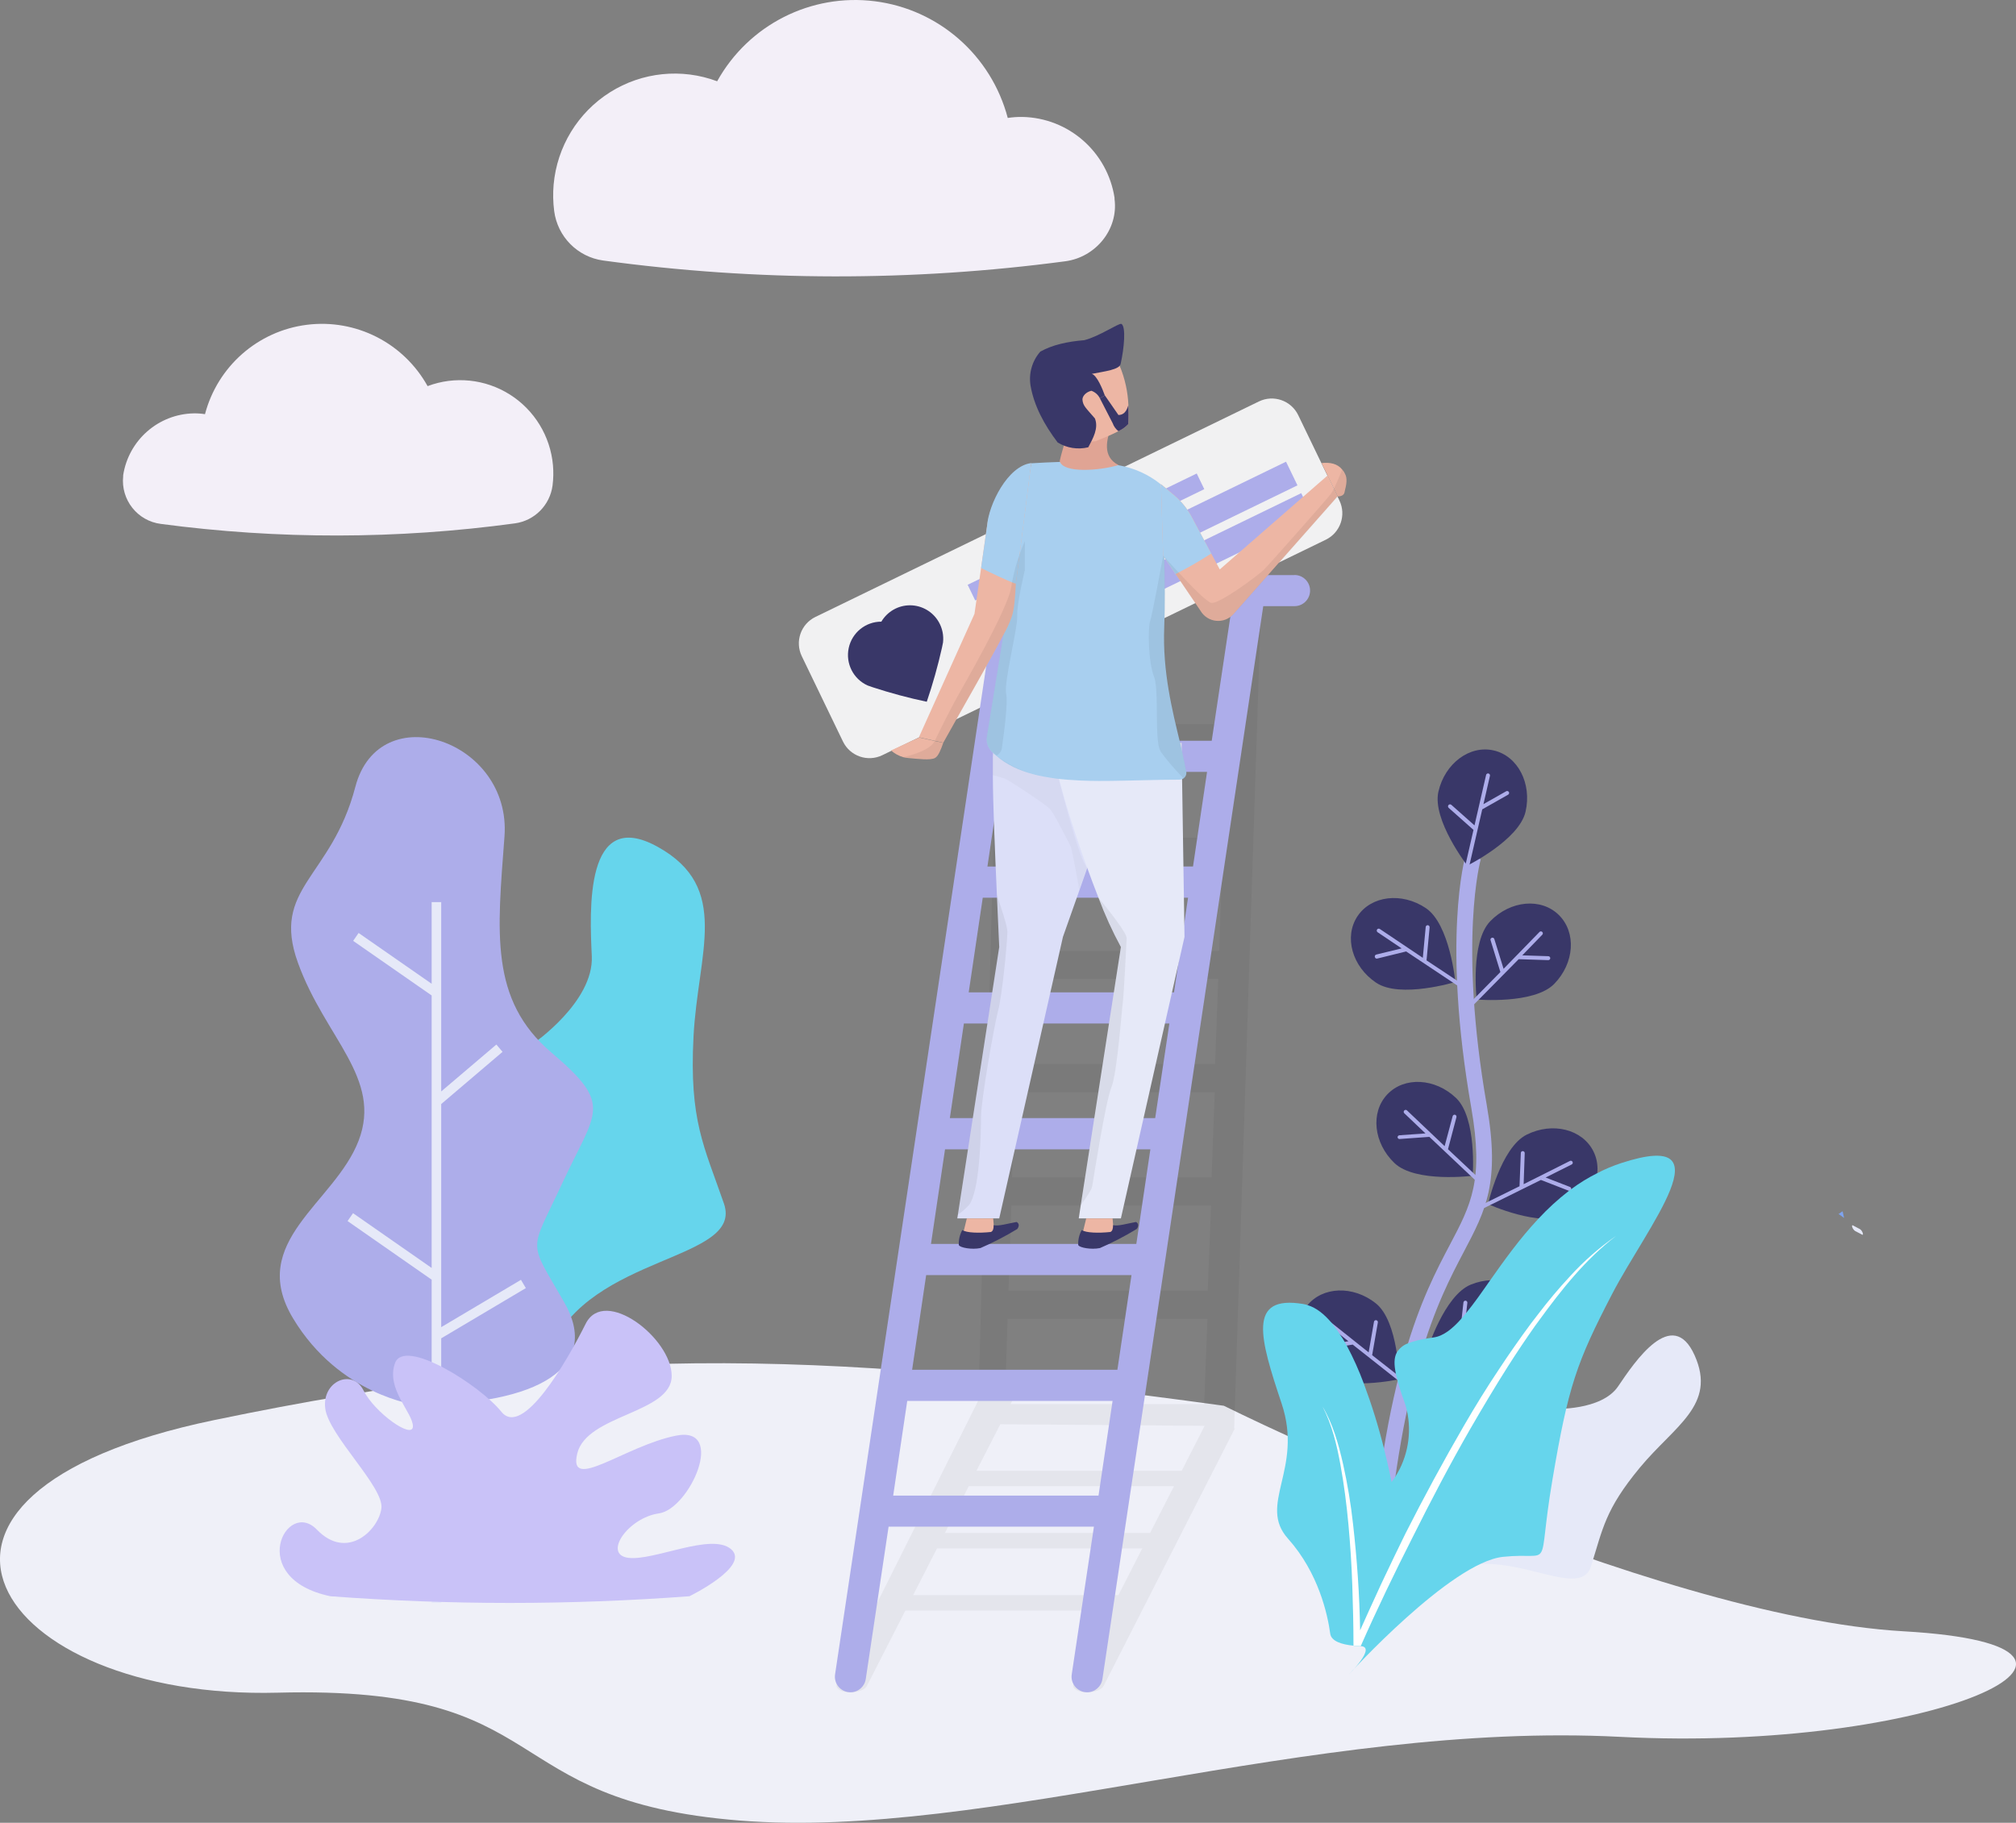 <?xml version="1.0" encoding="UTF-8"?>
<svg width="397px" height="359px" viewBox="0 0 397 359" version="1.1" xmlns="http://www.w3.org/2000/svg" xmlns:xlink="http://www.w3.org/1999/xlink">
    <rect x="0" y="0" width="397" height="359" fill="#808080" stroke="none"/>
    <!-- Generator: Sketch 53.2 (72643) - https://sketchapp.com -->
    <title>illustr_fooldal@2x</title>
    <desc>Created with Sketch.</desc>
    <g id="HIPER-BRAND" stroke="none" stroke-width="1" fill="none" fill-rule="evenodd">
        <g id="hiper_b5" transform="translate(-61, -255)" fill-rule="nonzero">
            <g id="illustr_fooldal" transform="translate(61, 255)">
                <path d="M219.481,38.955 C219.481,39.042 219.481,39.121 219.481,39.208 C220.267,45.2 215.752,50.67 209.78,51.46 C179.575,55.477 148.97,55.426 118.778,51.31 C113.746,50.614 109.797,46.63 109.133,41.576 C108.91,39.843 108.873,38.091 109.023,36.35 C109.693,28.892 113.792,22.174 120.107,18.184 C126.423,14.194 134.232,13.389 141.224,16.007 C147.401,4.893 159.684,-1.343 172.266,0.245 C184.848,1.833 195.21,10.928 198.451,23.23 C199.404,23.084 200.367,23.018 201.331,23.032 C210.433,23.209 218.091,29.927 219.481,38.955 Z" id="Path" fill="#F3EFF8"></path>
                <path d="M24.255,93.603 L24.255,93.8 C23.769,98.437 27.071,102.61 31.682,103.187 C54.828,106.268 78.281,106.231 101.418,103.076 C105.275,102.542 108.301,99.489 108.813,95.616 C108.982,94.288 109.008,92.947 108.892,91.614 C108.377,85.898 105.232,80.751 100.389,77.697 C95.546,74.643 89.56,74.032 84.204,76.046 C79.474,67.533 70.066,62.754 60.428,63.969 C50.789,65.184 42.852,72.149 40.367,81.572 C39.636,81.456 38.896,81.403 38.156,81.414 C31.187,81.55 25.323,86.691 24.255,93.603 L24.255,93.603 Z" id="Path" fill="#F3EFF8"></path>
                <path d="M241.004,276.869 C158.081,265.455 112.705,265.06 42.215,279.683 C-28.276,294.306 -0.97,334.841 54.666,333.381 C110.302,331.92 96.761,354.642 145.605,358.559 C194.448,362.477 257.889,338.915 319.081,342.081 C380.273,345.246 426.143,324.229 374.877,321.29 C324.541,318.394 241.004,276.869 241.004,276.869 Z" id="Path" fill="#EFF0F8"></path>
                <g id="Group-24" transform="translate(248.73, 147.609)">
                    <path d="M57.304,129.875 C57.304,129.875 66.654,130.264 69.916,125.441 C73.178,120.618 80.591,109.532 84.985,119.336 C89.378,129.14 81.015,133.198 74.182,141.465 C67.35,149.732 66.92,153.438 64.584,160.861 C62.248,168.284 47.034,155.722 35.632,162.483 C24.231,169.244 42.61,124.129 57.304,129.875 Z" id="Path" fill="#E6E9F8"></path>
                    <path d="M23.663,166.173 L20.576,165.954 C23.705,122.382 31.572,107.42 36.801,97.519 C40.971,89.622 43.488,84.83 41.001,70.573 C35.234,37.51 39.706,21.455 39.9,20.762 L42.865,21.625 C42.823,21.783 38.423,37.765 44.045,70.014 C46.714,85.316 43.858,90.734 39.531,98.941 C34.435,108.641 26.731,123.257 23.663,166.173 Z" id="Path" fill="#ADADEA"></path>
                    <path d="M51.689,12.258 C50.412,17.828 40.22,22.876 40.22,22.876 C40.22,22.876 33.255,13.862 34.532,8.298 C35.809,2.733 40.686,-0.899 45.425,0.194 C50.164,1.288 52.966,6.694 51.689,12.258 Z" id="Path" fill="#393768"></path>
                    <path d="M48.402,8.377 C48.295,8.194 48.062,8.129 47.876,8.231 L43.398,10.77 L44.675,5.2 C44.706,5.064 44.663,4.922 44.561,4.827 C44.46,4.732 44.316,4.698 44.183,4.739 C44.05,4.779 43.949,4.888 43.918,5.023 L41.637,14.955 L37.073,10.904 C36.906,10.761 36.656,10.781 36.514,10.949 C36.372,11.117 36.392,11.368 36.559,11.511 L41.437,15.842 L39.845,22.797 C39.797,22.938 39.833,23.093 39.937,23.198 C40.041,23.303 40.196,23.339 40.336,23.292 C40.476,23.244 40.577,23.121 40.596,22.973 L43.162,11.796 L48.251,8.911 C48.343,8.861 48.41,8.776 48.439,8.676 C48.467,8.575 48.454,8.467 48.402,8.377 L48.402,8.377 Z" id="Path" fill="#ADADEA"></path>
                    <path d="M57.353,46.154 C53.383,50.242 42.06,49.245 42.06,49.245 C42.06,49.245 40.771,37.911 44.747,33.816 C48.723,29.722 54.763,29.169 58.243,32.601 C61.723,36.034 61.329,42.059 57.353,46.154 Z" id="Path" fill="#393768"></path>
                    <path d="M56.554,41.118 C56.558,40.904 56.392,40.727 56.179,40.717 L51.041,40.553 L55.011,36.459 C55.134,36.303 55.12,36.079 54.978,35.94 C54.836,35.801 54.613,35.791 54.46,35.918 L47.362,43.207 L45.546,37.364 C45.511,37.224 45.402,37.115 45.263,37.08 C45.123,37.046 44.976,37.092 44.88,37.2 C44.785,37.308 44.757,37.46 44.808,37.595 L46.732,43.839 L41.037,49.616 C40.94,49.716 40.903,49.86 40.941,49.995 C40.978,50.129 41.084,50.233 41.219,50.268 C41.354,50.303 41.497,50.263 41.594,50.163 L50.333,41.306 L56.179,41.494 C56.384,41.488 56.548,41.323 56.554,41.118 Z" id="Path" fill="#ADADEA"></path>
                    <path d="M22.259,45.935 C26.985,49.118 37.86,45.795 37.86,45.795 C37.86,45.795 36.789,34.436 32.063,31.253 C27.336,28.07 21.302,28.781 18.597,32.838 C15.892,36.896 17.532,42.77 22.259,45.935 Z" id="Path" fill="#393768"></path>
                    <path d="M22.01,40.863 C21.985,40.763 22.001,40.657 22.054,40.569 C22.108,40.481 22.195,40.418 22.295,40.395 L27.288,39.18 L22.555,35.997 C22.47,35.939 22.411,35.85 22.392,35.748 C22.373,35.647 22.394,35.542 22.452,35.456 C22.509,35.371 22.597,35.313 22.697,35.293 C22.797,35.274 22.901,35.295 22.985,35.353 L31.457,41.039 L32.026,34.964 C32.045,34.752 32.232,34.595 32.444,34.612 C32.657,34.635 32.812,34.823 32.795,35.037 L32.19,41.543 L38.95,46.026 C39.037,46.081 39.098,46.169 39.118,46.27 C39.139,46.371 39.117,46.476 39.058,46.561 C38.938,46.738 38.699,46.786 38.52,46.67 L28.177,39.781 L22.501,41.179 C22.393,41.212 22.277,41.196 22.183,41.135 C22.088,41.074 22.025,40.974 22.01,40.863 L22.01,40.863 Z" id="Path" fill="#ADADEA"></path>
                    <path d="M47.537,121.768 C42.26,123.919 32.286,118.452 32.286,118.452 C32.286,118.452 35.639,107.548 40.91,105.398 C46.181,103.247 51.943,105.167 53.77,109.692 C55.598,114.218 52.808,119.618 47.537,121.768 Z" id="Path" fill="#393768"></path>
                    <path d="M48.814,116.836 C48.904,116.641 48.82,116.41 48.626,116.32 L43.985,114.096 L49.262,111.946 C49.438,111.853 49.515,111.641 49.44,111.455 C49.365,111.27 49.162,111.172 48.971,111.229 L39.549,115.068 L40.226,108.994 C40.251,108.781 40.1,108.588 39.888,108.562 C39.674,108.541 39.483,108.695 39.458,108.909 L38.732,115.402 L31.203,118.409 C31.009,118.493 30.916,118.715 30.991,118.913 C31.029,119.009 31.103,119.086 31.198,119.126 C31.292,119.166 31.399,119.166 31.494,119.126 L42.992,114.491 L48.269,117.018 C48.365,117.072 48.478,117.083 48.582,117.048 C48.686,117.014 48.77,116.936 48.814,116.836 L48.814,116.836 Z" id="Path" fill="#ADADEA"></path>
                    <path d="M11.25,122.922 C15.704,126.47 26.81,124.04 26.81,124.04 C26.81,124.04 26.652,112.626 22.192,109.079 C17.732,105.531 11.674,105.744 8.648,109.571 C5.622,113.398 6.79,119.369 11.25,122.922 Z" id="Path" fill="#393768"></path>
                    <path d="M11.408,117.826 C11.39,117.724 11.415,117.62 11.475,117.536 C11.535,117.453 11.627,117.397 11.728,117.383 L16.806,116.556 L12.346,113.009 C12.18,112.875 12.15,112.633 12.279,112.462 C12.343,112.382 12.437,112.33 12.539,112.319 C12.641,112.307 12.744,112.337 12.824,112.402 L20.794,118.743 L21.841,112.717 C21.859,112.616 21.916,112.527 22,112.468 C22.084,112.41 22.188,112.388 22.289,112.408 C22.499,112.445 22.64,112.646 22.604,112.857 L21.478,119.296 L27.863,124.295 C28.027,124.431 28.054,124.673 27.923,124.842 C27.86,124.922 27.768,124.974 27.666,124.985 C27.565,124.997 27.464,124.967 27.384,124.903 L17.653,117.212 L11.88,118.148 C11.774,118.175 11.662,118.155 11.572,118.094 C11.481,118.032 11.422,117.935 11.408,117.826 L11.408,117.826 Z" id="Path" fill="#ADADEA"></path>
                    <path d="M59.768,91.682 C54.672,94.233 44.305,89.549 44.305,89.549 C44.305,89.549 46.811,78.421 51.906,75.87 C57.002,73.319 62.891,74.795 65.057,79.156 C67.224,83.518 64.857,89.13 59.768,91.682 Z" id="Path" fill="#393768"></path>
                    <path d="M60.657,86.664 C60.695,86.569 60.693,86.463 60.652,86.369 C60.611,86.276 60.535,86.203 60.44,86.166 L55.64,84.307 L60.736,81.756 C60.873,81.702 60.968,81.576 60.981,81.429 C60.995,81.282 60.924,81.14 60.799,81.063 C60.674,80.985 60.516,80.986 60.391,81.063 L51.313,85.619 L51.525,79.508 C51.532,79.296 51.368,79.117 51.156,79.107 C51.053,79.101 50.953,79.137 50.877,79.207 C50.802,79.277 50.758,79.375 50.757,79.478 L50.502,86.026 L43.24,89.604 C43.148,89.649 43.078,89.728 43.045,89.825 C43.012,89.922 43.019,90.029 43.065,90.12 C43.11,90.213 43.191,90.284 43.289,90.317 C43.386,90.35 43.493,90.343 43.585,90.297 L54.715,84.787 L60.161,86.901 C60.258,86.938 60.366,86.933 60.46,86.889 C60.553,86.844 60.625,86.763 60.657,86.664 Z" id="Path" fill="#ADADEA"></path>
                    <path d="M25.878,81.464 C30.005,85.401 41.286,83.961 41.286,83.961 C41.286,83.961 42.133,72.584 38.005,68.647 C33.878,64.711 27.82,64.395 24.468,67.93 C21.115,71.466 21.75,77.522 25.878,81.464 Z" id="Path" fill="#393768"></path>
                    <path d="M26.489,76.404 C26.48,76.302 26.514,76.2 26.581,76.122 C26.648,76.045 26.744,75.997 26.846,75.991 L31.978,75.621 L27.844,71.684 C27.727,71.593 27.672,71.444 27.702,71.298 C27.733,71.153 27.843,71.037 27.986,71 C28.13,70.964 28.281,71.012 28.377,71.126 L35.754,78.129 L37.334,72.225 C37.359,72.125 37.423,72.04 37.512,71.987 C37.601,71.935 37.706,71.92 37.806,71.946 C38.011,72.005 38.132,72.218 38.078,72.426 L36.414,78.737 L42.333,84.295 C42.482,84.447 42.482,84.69 42.333,84.842 C42.261,84.915 42.163,84.957 42.06,84.957 C41.958,84.957 41.86,84.915 41.788,84.842 L32.746,76.301 L26.912,76.72 C26.71,76.746 26.523,76.607 26.489,76.404 L26.489,76.404 Z" id="Path" fill="#ADADEA"></path>
                    <path d="M68.718,107.287 C61.759,120.699 60.113,125.31 56.96,143.964 C53.807,162.619 57.523,157.936 47.247,159.017 C36.971,160.098 16.891,182.179 16.891,182.179 C16.891,182.179 22.392,176.754 19.233,176.608 C18.749,176.608 18.258,176.572 17.804,176.511 C15.456,176.28 13.423,175.63 13.223,174.136 C12.721,170.431 10.948,162.182 4.908,155.433 C-1.132,148.684 7.964,141.759 3.661,128.851 C-0.642,115.943 -3.177,107.36 7.946,109.225 C8.234,109.278 8.517,109.353 8.793,109.449 C10.482,109.966 12.037,111.205 13.483,112.924 C14.124,113.689 14.707,114.501 15.226,115.354 C15.523,115.779 15.832,116.235 16.08,116.702 C16.207,116.939 16.346,117.176 16.491,117.431 C17.772,119.83 18.889,122.314 19.832,124.866 C21.397,129.051 22.723,133.322 23.802,137.659 C24.788,141.571 25.303,144.292 25.303,144.292 C25.303,144.292 25.636,143.879 26.089,143.169 L26.089,143.169 C28.488,139.336 29.298,134.715 28.347,130.291 C28.191,129.594 27.989,128.908 27.742,128.238 C27.261,126.964 26.845,125.666 26.495,124.35 C26.453,124.32 26.459,124.295 26.495,124.253 C26.531,124.21 26.465,124.174 26.465,124.15 C26.34,123.771 26.239,123.386 26.162,122.995 C25.769,121.137 25.775,119.8 26.331,118.774 C26.85,117.926 27.642,117.282 28.577,116.951 C29.718,116.525 30.9,116.22 32.105,116.04 C32.474,115.961 32.855,115.913 33.237,115.864 L33.624,115.797 C35.47,115.542 37.255,114.151 39.113,112.043 C39.409,111.703 39.718,111.357 40.009,110.962 C41.497,109.17 43.035,106.959 44.711,104.559 C47.434,100.708 50.509,96.359 54.236,92.411 C56.075,90.425 58.075,88.596 60.216,86.944 L60.216,86.944 C60.349,86.846 60.506,86.737 60.645,86.622 C62.273,85.412 64.005,84.349 65.82,83.445 C67.338,82.653 68.919,81.988 70.546,81.458 C91.697,74.564 75.678,93.881 68.718,107.287 Z" id="Path" fill="#66D5EC"></path>
                    <path d="M69.535,95.794 C63.484,100.411 58.751,106.406 54.315,112.505 C54.037,112.857 53.789,113.209 53.54,113.562 C51.725,116.143 49.964,118.761 48.275,121.416 C45.667,125.522 43.186,129.702 40.753,133.905 C36.771,140.842 33.043,147.961 29.466,155.129 C25.884,162.182 22.428,169.35 19.233,176.59 C18.749,176.59 18.258,176.554 17.804,176.493 C17.804,172.551 17.702,168.566 17.568,164.599 C17.435,160.633 17.175,156.617 16.812,152.657 C16.449,148.696 15.94,144.73 15.22,140.8 C14.5,136.869 13.556,132.964 11.716,129.416 C13.762,132.86 14.857,136.815 15.747,140.708 C16.623,144.621 17.282,148.58 17.72,152.566 C18.506,159.515 18.991,166.476 19.112,173.492 C20.213,171.014 21.335,168.542 22.476,166.075 C22.942,165.031 23.433,163.992 23.917,162.977 C25.278,160.098 26.652,157.249 28.05,154.406 C31.681,147.245 35.518,140.144 39.549,133.2 C41.745,129.416 44.027,125.699 46.454,122.078 C48.481,118.992 50.581,116.004 52.772,113.033 C53.238,112.426 53.692,111.818 54.176,111.211 C56.147,108.614 58.248,106.118 60.47,103.733 C63.183,100.751 66.224,98.088 69.535,95.794 Z" id="Path" fill="#FFFFFF"></path>
                </g>
                <g id="Group-26" transform="translate(55.072, 145.179)">
                    <path d="M49.968,60.332 C49.968,60.332 61.878,52.138 61.467,43.148 C61.055,34.158 60.02,13.59 74.478,21.626 C88.936,29.663 82.346,42.443 81.498,58.996 C80.651,75.549 83.562,80.518 87.49,91.871 C91.417,103.224 61.055,101.803 53.206,120.725 C45.357,139.647 26.499,66.869 49.968,60.332 Z" id="Path" fill="#66D5EC"></path>
                    <path d="M26.832,131.513 C51.336,131.513 63.276,123.95 56.05,111.334 C48.825,98.717 49.139,101.876 55.736,87.686 C62.332,73.496 65.788,72.548 53.539,62.143 C41.29,51.737 42.864,38.489 44.274,19.567 C45.684,0.645 19.606,-8.181 14.898,9.811 C10.19,27.804 -1.757,29.663 3.611,44.478 C8.979,59.294 20.26,67.184 15.546,79.485 C10.831,91.786 -6.471,99.349 2.643,114.486 C11.757,129.624 26.832,131.513 26.832,131.513 Z" id="Path" fill="#ADADEA"></path>
                    <polygon id="Path" fill="#E6E9F8" points="48.48 108.515 47.517 106.887 31.813 116.211 31.813 72.269 43.892 61.985 42.676 60.545 31.813 69.784 31.813 32.493 29.931 32.493 29.931 48.578 15.546 38.574 14.474 40.129 29.931 50.881 29.931 104.548 14.45 93.76 13.373 95.315 29.931 106.857 29.931 170.529 31.813 170.529 31.813 118.41"></polygon>
                    <path d="M9.978,169.205 C33.519,170.966 57.158,170.966 80.7,169.205 C80.7,169.205 92.767,163.318 88.912,159.953 C85.057,156.588 73.661,162.31 68.632,161.636 C63.603,160.962 68.632,153.739 74.684,152.889 C80.736,152.038 88.089,135.564 78.037,137.581 C67.985,139.598 56.752,148.849 58.598,141.116 C60.444,133.384 77.202,133.22 77.202,125.809 C77.202,118.398 63.96,108.144 60.257,115.549 C56.553,122.954 47.856,138.085 43.662,132.873 C39.468,127.661 24.563,118.216 22.717,123.282 C20.871,128.348 26.239,133.043 26.239,135.734 C26.239,138.425 18.693,133.043 16.514,128.67 C14.335,124.296 8.308,126.847 8.973,132.199 C9.639,137.551 20.557,147.677 20.036,151.88 C19.516,156.084 13.331,162.31 7.327,156.084 C1.324,149.857 -6.78,165.675 9.978,169.205 Z" id="Path" fill="#C9C2F8"></path>
                </g>
                <g id="Group-25" transform="translate(154.927, 63.782)">
                    <path d="M7.358,35.064 L104.451,34.933 C107.65,34.928 110.247,37.518 110.252,40.718 C110.252,40.723 110.252,40.728 110.252,40.733 L110.226,59.396 C110.222,62.589 107.635,65.177 104.441,65.181 L7.348,65.313 C4.149,65.317 1.552,62.727 1.547,59.527 C1.547,59.522 1.547,59.517 1.547,59.512 L1.573,40.849 C1.577,37.656 4.164,35.068 7.358,35.064 Z" id="Rectangle" fill="#F1F1F2" transform="translate(55.899, 50.123) rotate(-25.84) translate(-55.899, -50.123) "></path>
                    <polygon id="Rectangle" fill="#ADADEA" transform="translate(58.928, 41.977) rotate(-25.84) translate(-58.928, -41.977) " points="33.854 40.297 84.006 40.23 84.002 43.656 33.849 43.724"></polygon>
                    <polygon id="Rectangle" fill="#ADADEA" transform="translate(69.317, 44.123) rotate(-25.84) translate(-69.317, -44.123) " points="35.817 41.581 102.823 41.49 102.816 46.665 35.81 46.756"></polygon>
                    <polygon id="Rectangle" fill="#ADADEA" transform="translate(72.311, 50.321) rotate(-25.84) translate(-72.311, -50.321) " points="38.812 47.779 105.817 47.688 105.81 52.863 38.805 52.953"></polygon>
                    <path d="M29.963,58.759 C30.647,59.97 30.932,61.367 30.779,62.75 C30.71,63.111 30.64,63.444 30.557,63.84 C29.752,67.421 28.756,70.956 27.576,74.431 C23.996,73.678 20.458,72.73 16.98,71.593 C16.62,71.475 16.288,71.35 15.928,71.225 C13.106,69.954 11.554,66.875 12.207,63.841 C12.86,60.807 15.539,58.644 18.633,58.655 L18.633,58.655 C18.633,58.655 18.633,58.655 18.633,58.655 C18.633,58.655 18.633,58.655 18.633,58.655 C19.823,56.64 21.993,55.413 24.328,55.434 C26.662,55.455 28.809,56.722 29.963,58.759 L29.963,58.759 Z" id="Path" fill="#393768"></path>
                    <path d="M101.987,52.131 C101.655,50.576 100.279,49.471 98.695,49.486 L90.111,49.486 C89.451,49.441 88.8,49.664 88.306,50.105 C87.811,50.547 87.515,51.169 87.483,51.832 L87.448,52.887 L86.625,78.86 L47.255,78.86 L47.946,56.649 L47.981,54.997 L56.136,54.997 C57.367,55.086 58.47,54.236 58.702,53.019 C58.758,52.771 58.77,52.515 58.736,52.263 C58.463,50.64 57.05,49.46 55.41,49.486 L44.758,49.486 C44.097,49.439 43.445,49.661 42.95,50.103 C42.455,50.545 42.159,51.168 42.129,51.832 L41.797,62.16 L37.882,207.644 C38.277,208.901 38.671,209.227 39.134,209.227 L9.89,267.779 C9.468,268.632 10.45,269.396 12.096,269.528 L12.546,269.528 C14.026,269.528 15.437,269 15.797,268.237 L23.364,253.418 L63.8,253.418 L56.502,267.779 C56.074,268.632 57.056,269.396 58.702,269.528 L59.165,269.528 C60.646,269.528 62.057,269 62.416,268.237 L88.237,217.57 L88.105,217.57 L93.404,54.99 L99.387,54.99 C99.872,54.996 100.349,54.871 100.77,54.63 C101.656,54.194 102.161,53.236 102.022,52.256 C102.022,52.193 102.022,52.159 101.987,52.131 Z M65.328,250.385 L24.892,250.385 L29.596,241.175 L70.018,241.175 L65.328,250.385 Z M71.553,238.142 L31.138,238.142 L35.842,228.932 L76.264,228.932 L71.553,238.142 Z M77.778,225.898 L37.357,225.898 L42.06,216.723 L82.295,217.042 L77.778,225.898 Z M82.219,212.76 L44.066,212.76 L44.758,211.476 C44.066,210.941 43.478,210.317 42.849,209.727 C42.655,209.525 42.454,209.262 42.226,209.033 C42.535,209.219 42.813,209.454 43.049,209.727 L43.478,195.963 L82.849,195.963 L82.219,212.76 Z M82.911,190.418 L43.672,190.418 L44.232,173.649 L83.568,173.649 L82.911,190.418 Z M83.672,168.103 L44.363,168.103 L44.924,151.341 L84.294,151.341 L83.672,168.103 Z M84.363,145.796 L45.09,145.796 L45.615,128.992 L84.986,128.992 L84.363,145.796 Z M85.173,123.516 L45.809,123.516 L46.369,106.754 L85.705,106.754 L85.173,123.516 Z M85.864,101.209 L46.535,101.209 L47.095,84.412 L86.431,84.412 L85.864,101.209 Z" id="Shape" fill="#000000" opacity="0.05"></path>
                    <path d="M100.009,49.48 L91.218,49.48 C89.705,49.477 88.418,50.587 88.195,52.089 L83.692,82.108 L43.264,82.108 L47.234,55.615 L55.589,55.615 C57.278,55.615 58.647,54.242 58.647,52.547 C58.647,50.853 57.278,49.48 55.589,49.48 L44.599,49.48 C43.086,49.48 41.802,50.589 41.576,52.089 L9.516,266.016 C9.277,267.683 10.423,269.233 12.083,269.486 C12.236,269.508 12.391,269.52 12.546,269.521 C14.056,269.52 15.339,268.41 15.562,266.911 L20.058,236.9 L60.493,236.9 L56.122,266.016 C55.883,267.686 57.032,269.236 58.695,269.486 C58.846,269.508 58.999,269.52 59.152,269.521 C60.662,269.52 61.945,268.41 62.167,266.911 L93.839,55.601 L100.002,55.601 C101.691,55.601 103.059,54.228 103.059,52.533 C103.059,50.839 101.691,49.466 100.002,49.466 L100.009,49.48 Z M82.772,88.243 L80.006,106.886 L39.522,106.886 L42.288,88.243 L82.772,88.243 Z M76.271,131.664 L35.835,131.664 L38.602,113.022 L79.03,113.022 L76.271,131.664 Z M72.556,156.436 L32.121,156.436 L34.887,137.8 L75.351,137.8 L72.556,156.436 Z M68.842,181.214 L28.406,181.214 L31.173,162.578 L71.609,162.578 L68.842,181.214 Z M65.114,205.999 L24.692,205.999 L27.459,187.35 L67.894,187.35 L65.114,205.999 Z M20.964,230.778 L23.73,212.135 L64.166,212.135 L61.399,230.778 L20.964,230.778 Z" id="Shape" fill="#ADADEA"></path>
                    <path d="M67.396,83.378 L65.114,89.992 L60.583,103.041 L59.2,107.108 L57.671,111.467 L57.671,111.467 L54.393,120.74 L41.846,176.182 L33.587,176.182 L33.698,175.488 L41.846,122.739 C41.687,119.372 41.548,115.93 41.389,112.543 C40.988,103.471 40.614,94.761 40.587,88.896 C40.587,87.709 40.587,86.633 40.587,85.689 C40.578,85.295 40.594,84.901 40.635,84.509 C40.635,84.107 40.635,83.725 40.691,83.378 L67.396,83.378 Z" id="Path" fill="#DCDFF8"></path>
                    <path d="M78.332,120.74 L65.805,176.189 L57.505,176.189 L57.906,173.552 L65.805,122.739 C64.107,119.608 62.63,116.361 61.386,113.022 C60.659,111.169 59.905,109.177 59.158,107.108 C56.959,101.077 54.87,94.566 53.625,89.59 C53.08,87.635 52.694,85.639 52.47,83.621 L57.803,83.378 L73.193,82.684 L77.509,82.524 L77.778,82.524 L77.778,83.815 L77.855,89.222 L77.855,89.68 L78.332,120.74 Z" id="Path" fill="#E6E9F8"></path>
                    <path d="M78.685,88.271 C78.753,88.754 78.545,89.235 78.145,89.514 L77.848,89.673 C77.671,89.75 77.48,89.786 77.287,89.777 C73.213,89.777 69.056,89.944 65.086,89.992 C62.568,90.048 60.127,90.048 57.796,89.944 C51.121,89.645 45.276,88.556 41.285,85.085 C41.147,84.981 41.043,84.87 40.905,84.766 C40.767,84.662 40.746,84.627 40.663,84.523 C39.753,83.803 39.268,82.669 39.376,81.511 L42.648,61.334 L42.648,61.334 L44.121,52.186 C44.121,52.027 44.177,51.888 44.204,51.756 C44.204,51.485 44.287,51.215 44.336,50.951 L48.147,27.464 C50.049,27.353 51.951,27.248 53.832,27.193 C57.651,26.992 61.48,27.209 65.252,27.838 C68.348,28.348 71.258,29.657 73.698,31.635 C73.96,36.341 74.203,41.185 74.341,45.947 L74.341,46.023 C74.472,50.784 74.5,55.414 74.341,59.745 C73.988,68.518 75.946,76.208 77.474,82.559 C77.585,82.989 77.661,83.42 77.772,83.85 C78.117,85.398 78.443,86.876 78.685,88.271 Z" id="Path" fill="#A8CFEF"></path>
                    <path d="M48.147,27.422 L45.864,45.336 L45.117,51.201 C44.979,53.811 44.82,56.344 44.287,57.739 C43.858,58.975 43.309,60.165 42.648,61.293 L42.648,61.293 C39.992,66.373 34.687,75.549 30.827,82.49 L29.112,82.115 L26.027,81.421 L36.969,57.128 L38.277,48.064 L39.459,39.735 C40.048,35.661 42.191,31.975 45.435,29.456 L48.147,27.422 Z" id="Path" fill="#EDB6A4"></path>
                    <path d="M108.468,33.981 L87.988,57.149 C87.134,58.117 85.87,58.618 84.587,58.495 C83.304,58.373 82.157,57.643 81.5,56.531 L76.561,49.264 L74.341,45.954 L74.203,45.738 C74.18,45.701 74.155,45.667 74.126,45.634 L73.698,31.566 L76.319,33.766 C77.695,34.93 78.842,36.343 79.701,37.93 L83.589,45.225 L85.276,48.369 L106.483,29.886 L107.742,32.496 L108.468,33.981 Z" id="Path" fill="#EDB6A4"></path>
                    <path d="M83.589,45.232 C81.509,46.588 79.362,47.837 77.156,48.973 L76.561,49.292 L74.341,45.981 L74.203,45.766 C74.18,45.729 74.155,45.694 74.126,45.662 L73.698,31.593 L76.319,33.794 C77.695,34.958 78.842,36.37 79.701,37.958 L83.589,45.232 Z" id="Path" fill="#A8CFEF"></path>
                    <path d="M48.147,27.422 L45.117,51.201 C43.236,50.507 40.047,48.973 38.277,48.084 L39.459,39.756 C39.75,35.605 43.506,27.97 48.147,27.422 Z" id="Path" fill="#A8CFEF"></path>
                    <path d="M109.886,32.961 C109.81,33.773 109.195,33.96 108.503,34.009 L107.777,32.503 L106.518,29.893 L105.314,27.422 C107.002,27.235 108.475,27.526 109.416,28.741 C109.63,28.967 109.801,29.231 109.921,29.518 C110.426,30.379 110.239,31.621 109.886,32.961 Z" id="Path" fill="#EDB6A4"></path>
                    <path d="M30.827,82.517 C30.343,83.864 29.859,85.155 29.188,85.502 C28.282,85.988 25.972,85.689 23.827,85.502 C23.521,85.481 23.217,85.427 22.921,85.342 C22.04,85.082 21.225,84.632 20.535,84.023 L26.068,81.469 L29.153,82.163 L30.827,82.517 Z" id="Path" fill="#EDB6A4"></path>
                    <polygon id="Path" fill="#EDB6A4" points="35.461 176.196 34.735 179.181 35.461 180.749 38.92 180.749 40.877 178.792 40.656 176.196"></polygon>
                    <path d="M34.576,178.473 C34.078,179.375 33.839,180.399 33.884,181.429 C34.106,181.957 36.45,182.38 38.152,182.026 C40.649,180.946 43.069,179.693 45.394,178.278 C45.788,177.772 45.83,177.196 45.269,176.89 C43.602,177.175 41.631,177.785 40.753,177.515 C40.753,178.112 40.663,178.681 40.206,178.861 C37.91,179.111 35.371,179.042 34.576,178.473 Z" id="Path" fill="#393768"></path>
                    <polygon id="Path" fill="#EDB6A4" points="58.972 176.196 58.245 179.181 58.972 180.749 62.437 180.749 64.388 178.792 64.166 176.196"></polygon>
                    <path d="M58.093,178.473 C57.593,179.375 57.354,180.398 57.402,181.429 C57.63,181.957 59.975,182.38 61.676,182.026 C64.17,180.944 66.588,179.692 68.911,178.278 C69.305,177.772 69.347,177.196 68.787,176.89 C67.12,177.175 65.155,177.785 64.277,177.515 C64.242,178.112 64.18,178.681 63.73,178.861 C61.427,179.111 58.889,179.042 58.093,178.473 Z" id="Path" fill="#393768"></path>
                    <path d="M53.756,27.04 C54.448,29.518 61.745,28.893 65.342,27.818 C61.96,26.117 63.156,22.522 63.772,20.613 L55.077,20.1 C55.638,21.439 54.282,24.437 53.756,27.04 Z" id="Path" fill="#E0A494"></path>
                    <path d="M67.258,19.752 C66.708,20.337 66.05,20.808 65.321,21.141 C64.726,21.46 64.042,21.772 63.329,22.085 C62.617,22.397 61.683,22.779 60.86,23.112 L59.975,23.195 C58.27,23.451 56.529,23.316 54.884,22.799 C54.458,22.623 54.058,22.39 53.694,22.105 C51.641,18.415 50.298,14.37 49.738,10.181 C54.151,6.871 58.584,4.247 63.046,3.872 C64.067,5.238 64.918,6.726 65.577,8.3 C66.602,10.767 67.181,13.397 67.286,16.067 C67.359,17.295 67.35,18.526 67.258,19.752 L67.258,19.752 Z" id="Path" fill="#EDB6A4"></path>
                    <path d="M53.355,23.369 C55.159,24.472 57.326,24.812 59.38,24.313 C60.32,22.543 61.455,20.537 60.687,18.628 C58.909,16.546 58.335,16.178 58.232,14.908 C58.232,14.276 58.84,13.471 59.982,13.18 C60.709,13.429 61.31,13.955 61.655,14.644 L62.644,14.117 C62.181,12.819 61.088,10.147 60.071,9.855 C62.555,9.362 65.605,9.029 65.764,7.842 C66.456,4.767 66.829,0.541 65.909,0.013 C65.404,-0.209 61.607,2.456 58.591,3.22 C55.264,3.49 52.29,4.143 49.931,5.475 C48.323,7.309 47.619,9.77 48.015,12.18 C48.693,16.095 50.651,19.794 53.355,23.369 Z" id="Path" fill="#393768"></path>
                    <path d="M67.258,19.752 C66.708,20.337 66.05,20.808 65.321,21.141 C64.8,20.739 64.406,20.194 64.187,19.572 L61.655,14.644 L62.651,14.103 L65.321,17.955 C66.373,17.955 66.947,17.184 67.258,16.046 C67.341,17.28 67.341,18.518 67.258,19.752 Z" id="Path" fill="#393768"></path>
                    <path d="M109.886,32.961 C109.81,33.773 109.195,33.96 108.503,34.009 L88.022,57.177 C87.168,58.145 85.905,58.645 84.622,58.523 C83.339,58.401 82.192,57.671 81.534,56.559 L76.596,49.292 L74.375,45.981 C74.507,50.743 74.535,55.372 74.375,59.703 C74.023,68.476 75.98,76.167 77.509,82.517 L77.778,82.517 L77.778,83.808 C78.124,85.398 78.47,86.876 78.692,88.271 C78.76,88.754 78.551,89.235 78.152,89.514 C78.048,89.419 77.948,89.32 77.855,89.215 C76.365,87.69 74.979,86.067 73.704,84.357 C73.414,83.834 73.231,83.258 73.165,82.663 C72.605,79.061 73.248,71.822 72.307,69.427 C71.18,66.526 71.104,59.904 71.56,58.558 C72.017,57.211 74.133,45.648 74.133,45.648 C74.162,45.681 74.187,45.715 74.209,45.752 C74.265,45.752 74.292,45.836 74.348,45.891 C74.777,46.398 75.876,47.585 77.163,48.959 C79.549,51.541 82.696,54.768 83.596,54.956 C85.124,55.275 92.899,49.493 93.971,48.418 C95.043,47.342 106.303,34.619 107.113,33.544 C107.348,33.211 107.554,32.858 107.728,32.489 C108.51,30.962 109.368,28.727 109.368,28.727 C109.581,28.953 109.752,29.217 109.873,29.504 C110.426,30.379 110.239,31.621 109.886,32.961 Z" id="Path" fill="#000000" opacity="0.06"></path>
                    <path d="M46.888,48.515 C46.888,48.515 45.276,55.157 45.387,57.579 C45.498,60.002 42.703,70.628 43.215,72.884 C43.589,74.556 42.786,80.685 42.357,83.621 C42.251,84.219 41.872,84.732 41.334,85.009 C41.016,84.766 40.801,84.606 40.718,84.53 L40.663,84.475 C39.753,83.754 39.268,82.62 39.376,81.462 L42.648,61.286 C39.992,66.366 34.687,75.542 30.827,82.483 C30.343,83.829 29.859,85.12 29.188,85.467 C28.282,85.953 25.972,85.655 23.827,85.467 C23.522,85.457 23.218,85.416 22.921,85.342 C25.093,84.856 28.337,83.836 29.146,82.143 C30.405,79.533 32.363,75.66 33.622,73.397 C34.88,71.135 43.111,56.934 44.156,52.145 C44.156,51.985 44.211,51.846 44.239,51.714 C44.239,51.444 44.322,51.173 44.37,50.909 L44.37,50.909 C44.709,49.018 45.211,47.16 45.871,45.357 C46.411,43.823 46.895,42.803 46.895,42.803 L46.888,48.515 Z" id="Path" fill="#000000" opacity="0.06"></path>
                    <path d="M66.94,121.017 C66.857,122.572 66.4,132.046 66.186,133.58 C65.971,135.114 65.065,147.677 63.938,150.363 C62.81,153.049 60.369,168.527 60.154,169.866 C60.023,170.56 58.951,172.157 57.906,173.552 L65.805,122.739 C64.107,119.608 62.63,116.361 61.386,113.022 C63.73,115.881 66.968,119.99 66.94,121.017 Z" id="Path" fill="#000000" opacity="0.06"></path>
                    <path d="M43.45,119.72 C43.45,121.58 42.489,131.935 41.631,135.246 C40.774,138.557 38.256,153 38.256,156.2 C38.256,159.4 38.041,171.081 35.814,173.635 C35.173,174.317 34.464,174.931 33.698,175.467 L41.846,122.718 C41.687,119.352 41.548,115.909 41.389,112.522 C42.378,115.368 43.45,118.727 43.45,119.72 Z" id="Path" fill="#000000" opacity="0.06"></path>
                    <path d="M59.138,107.108 L57.609,111.467 C57.125,108.691 56.08,103.097 55.894,102.854 C55.707,102.611 52.677,96.343 51.744,95.455 C50.81,94.566 43.81,89.861 42.814,89.514 C42.413,89.375 41.5,89.132 40.566,88.896 C40.566,87.709 40.566,86.633 40.566,85.689 C40.557,85.295 40.573,84.901 40.614,84.509 L40.67,84.565 C40.753,84.641 40.967,84.801 41.285,85.044 C43.414,86.643 45.8,87.864 48.341,88.653 C48.481,88.698 48.624,88.733 48.769,88.757 C48.821,88.771 48.876,88.771 48.928,88.757 C50.224,89.166 51.564,89.42 52.919,89.514 C53.126,89.541 53.334,89.557 53.542,89.562 C53.542,89.562 53.673,90.131 53.915,91.047 C53.915,91.179 53.998,91.339 54.047,91.499 C55.167,95.753 57.823,105.79 59.138,107.108 Z" id="Path" fill="#000000" opacity="0.03"></path>
                </g>
                <polygon id="Path" fill="#7EA3EF" points="362.857 238.558 362.063 239.095 363.148 239.885"></polygon>
                <path d="M366.697,243.169 L365.296,242.435 C365.057,242.253 364.874,242.006 364.769,241.724 L364.769,241.724 C364.659,241.424 364.706,241.25 364.879,241.345 L366.28,242.087 C366.521,242.262 366.702,242.508 366.799,242.79 L366.799,242.79 C366.917,243.09 366.862,243.279 366.697,243.169 Z" id="Path" fill="#E6E9F8"></path>
            </g>
        </g>
    </g>
</svg>